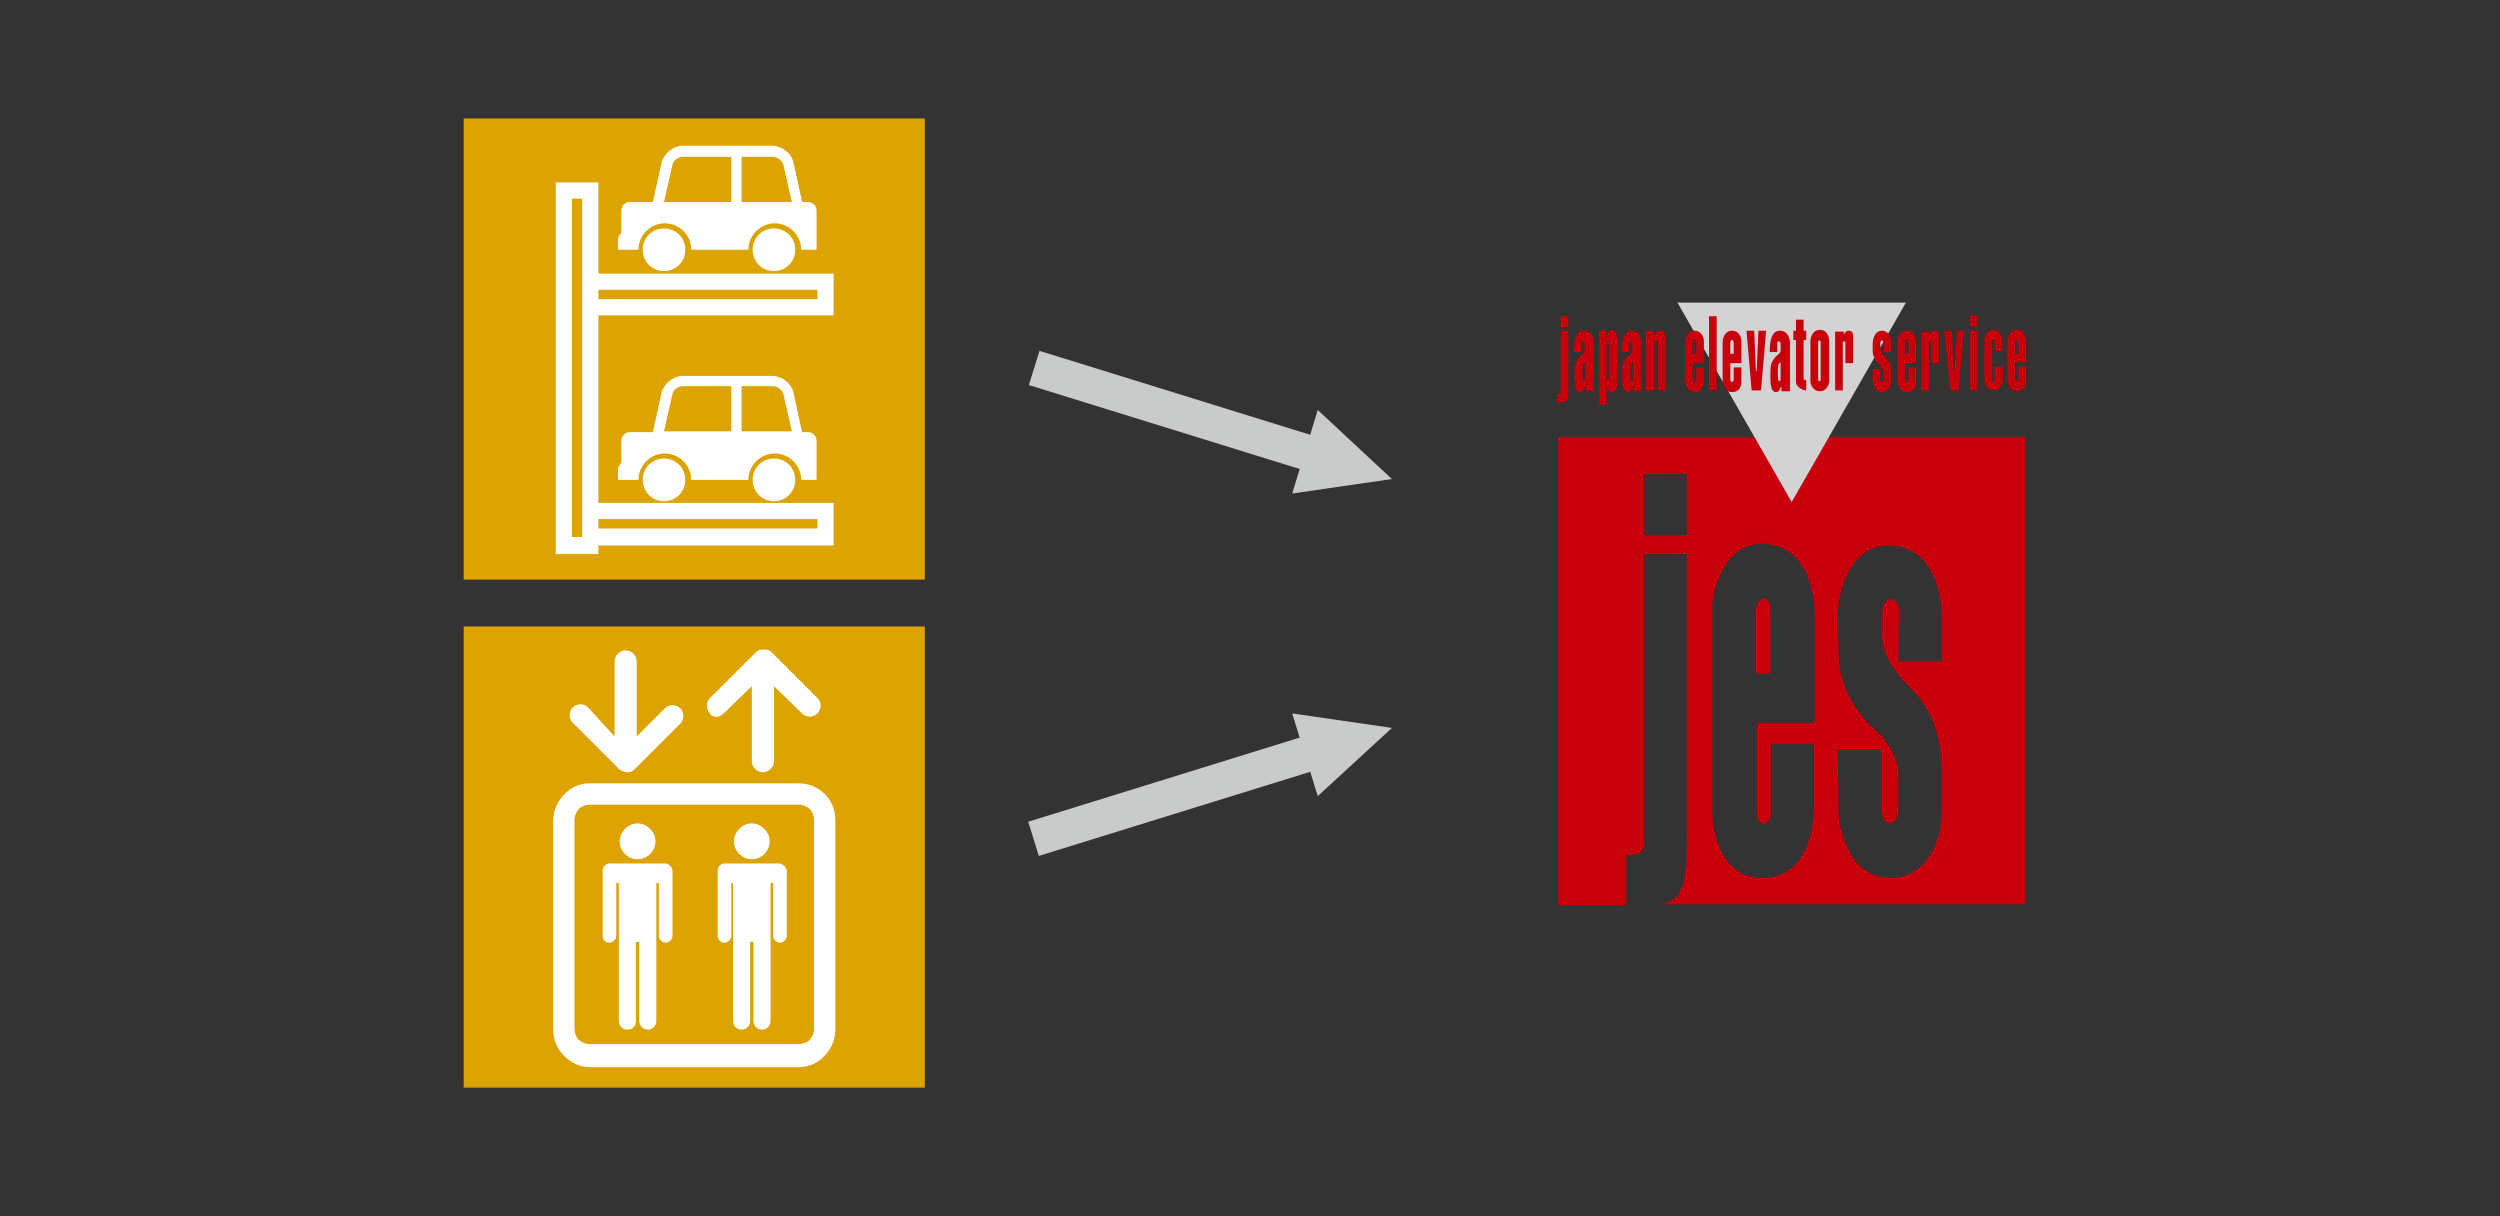 <?xml version="1.0" encoding="utf-8"?>
<!-- Generator: Adobe Illustrator 25.2.3, SVG Export Plug-In . SVG Version: 6.00 Build 0)  -->
<svg version="1.1" id="レイヤー_1" xmlns="http://www.w3.org/2000/svg" xmlns:xlink="http://www.w3.org/1999/xlink" x="0px"
	 y="0px" viewBox="0 0 293.3 142.7" style="enable-background:new 0 0 293.3 142.7;" xml:space="preserve">
<rect x="0" y="0" width="293.3" height="142.7" fill="#333333" stroke="none"/>
<style type="text/css">
	.st0{fill:#C9CACA;}
	.st1{fill:#C7000B;}
	.st2{fill:#D3D3D4;}
	.st3{fill:#DDA300;}
	.st4{fill:#FFFFFF;}
</style>
<rect x="136" y="30.8" transform="matrix(0.296 -0.955 0.955 0.296 51.038 165.938)" class="st0" width="4.2" height="35.2"/>
<polygon class="st0" points="163.3,56.2 151.6,57.9 154.6,48.1 "/>
<rect x="120.5" y="91.1" transform="matrix(0.955 -0.296 0.296 0.955 -21.413 45.073)" class="st0" width="35.2" height="4.2"/>
<polygon class="st0" points="163.3,85.4 151.6,83.7 154.6,93.4 "/>
<path class="st1" d="M182.8,51.3v54.9h8v-5.9c1.8,0,2.1-0.4,2.1-1.5V65h5v32.4c0,0,0.1,4.7-0.5,6.4c-0.4,1.3-1,2-2.6,2.3h42.8V51.3
	H182.8z M197.9,62.8h-5v-7.2h5V62.8z M212.9,72.3v12.5h-6.8v10.5c0,1.8,1.7,1.9,1.7-0.3v-7.7h5v7.5c0,0.8-0.1,8.2-6.1,8.2
	c-5.4,0-5.8-6.7-5.8-7.6V70.9c0-0.6,0.9-7.1,5.8-7.1C213,63.9,212.9,71.8,212.9,72.3 M227.8,77.6h-5.1c0,0,0.1-5.3,0.1-5.8
	c0-2-2-2.2-2,0.3c0,0.5,0,1.8,0,2.4c0,3.2,2.8,5.6,3.5,6.4c2.5,2.5,3.5,5.9,3.5,9.8v4.4c0,4-2,7.9-6,7.9c-5.2,0-6.1-6.5-6.1-7.7
	c0-0.8-0.1-7.3-0.1-7.3h5.1v6.6c0,3,2,2.1,2,0.7v-4.6c0-1.8-1.2-3.3-1.8-4.2c-0.8-0.9-5.2-3.9-5.2-10.1c0-0.6-0.1-3.6-0.1-4.4
	c0-1.2,0.8-8,6-8c5.7,0,6.2,7,6.2,8V77.6z"/>
<path class="st1" d="M206.9,70.2c-0.6,0-0.9,0.9-0.9,1.6V79h1.7v-7.2C207.8,71.3,207.6,70.2,206.9,70.2"/>
<polygon class="st2" points="223.6,35.5 196.8,35.5 210.2,58.9 "/>
<path class="st1" d="M233.9,41.2h1v-1c0-0.3,0-1.5-1.1-1.5c-0.8,0-1,1-1,1.2v4.5c0,1.1,0.7,1.4,1.1,1.4c1,0,1.1-1.3,1.1-1.5V43h-1
	v1.6c0,0.3-0.3,0.3-0.3,0V40c0-0.2,0.3-0.2,0.3,0V41.2z"/>
<rect x="231.1" y="37" class="st1" width="0.9" height="1.3"/>
<rect x="231.1" y="38.8" class="st1" width="0.9" height="7"/>
<path class="st1" d="M215.3,38.8v7h0.9v-5.6c0-0.2,0.3-0.2,0.3,0v2.4h0.9v-3.2c0-0.3-0.1-0.6-0.5-0.6c-0.4,0-0.6,0.4-0.5,0.4h-0.1
	v-0.3H215.3z"/>
<path class="st1" d="M225.4,38.8v7h0.9v-5.6c0-0.2,0.3-0.2,0.3,0v2.4h0.9v-3.2c0-0.3-0.1-0.6-0.5-0.6c-0.4,0-0.6,0.4-0.5,0.4h-0.1
	v-0.3H225.4z"/>
<path class="st1" d="M210.7,37.5v1.3h-0.3v1.1h0.3v4.9c0,0.6,0.8,1,1.2,1v-1.2c-0.1,0-0.3,0-0.3-0.2v-4.5h0.3v-1.1h-0.3v-1.3H210.7z
	"/>
<polygon class="st1" points="205.5,45.8 204.9,38.8 205.8,38.8 206,43.5 206.1,43.5 206.1,43.5 206.3,38.8 207.2,38.8 206.6,45.8 
	"/>
<polygon class="st1" points="228.8,45.8 228.1,38.8 229,38.8 229.2,43.5 229.3,43.5 229.3,43.5 229.6,38.8 230.4,38.8 229.8,45.8 
	"/>
<rect x="200.5" y="37.1" class="st1" width="0.9" height="8.7"/>
<path class="st1" d="M193.1,38.8v7h1v-5.5c0-0.4,0.4-0.4,0.4,0v5.5h0.9v-6.2c0-0.3-0.1-0.8-0.6-0.8c-0.3,0-0.6,0.2-0.6,0.5
	c-0.1,0-0.2,0-0.2,0v-0.5H193.1z"/>
<path class="st1" d="M183.1,38.8v7.3c0,0.1-0.2,0.1-0.4,0.1v1.1c0,0,1.3-0.1,1.3-0.6v-7.9H183.1z"/>
<rect x="183.1" y="37.1" class="st1" width="0.9" height="1.3"/>
<path class="st1" d="M185.8,38.8c1.1,0,1.2,1.2,1.2,1.5v5.6H186v-0.5h-0.1c-0.1,0.7-0.7,0.8-1,0.3c-0.3-0.5-0.2-2.7-0.1-3
	c0.1-0.3,0.4-0.8,0.7-1c0.5-0.5,0.4-0.3,0.4-1.4c0-0.3-0.4-0.4-0.4,0c0,0.2,0,1,0,1h-0.9C184.7,41,184.5,38.8,185.8,38.8
	 M185.7,42.9c0,0.1-0.1,1.8,0.1,1.8c0.2,0,0.2-0.1,0.2-0.2v-2C185.8,42.6,185.7,42.7,185.7,42.9"/>
<path class="st1" d="M191.4,38.8c1.1,0,1.2,1.2,1.2,1.5v5.6h-1v-0.5h-0.1c-0.1,0.7-0.7,0.8-1,0.3c-0.3-0.5-0.2-2.7-0.1-3
	c0.1-0.3,0.4-0.8,0.7-1c0.5-0.5,0.4-0.3,0.4-1.4c0-0.3-0.4-0.4-0.4,0c0,0.2,0,1,0,1h-0.9C190.3,41,190.2,38.8,191.4,38.8
	 M191.3,42.9c0,0.1-0.1,1.8,0.1,1.8c0.2,0,0.2-0.1,0.2-0.2v-2C191.4,42.6,191.3,42.7,191.3,42.9"/>
<path class="st1" d="M208.8,38.8c1.1,0,1.2,1.2,1.2,1.5v5.6h-1v-0.5h-0.1c-0.1,0.7-0.7,0.8-1,0.3c-0.3-0.5-0.2-2.7-0.1-3
	c0.1-0.3,0.4-0.8,0.7-1c0.5-0.5,0.4-0.3,0.4-1.4c0-0.3-0.4-0.4-0.4,0c0,0.2,0,1,0,1h-0.9C207.7,41,207.5,38.8,208.8,38.8
	 M208.6,42.9c0,0.1-0.1,1.8,0.1,1.8c0.2,0,0.2-0.1,0.2-0.2v-2C208.7,42.6,208.7,42.7,208.6,42.9"/>
<path class="st1" d="M188.4,38.8v0.6h0.1c0-0.1,0.2-0.7,0.6-0.7c0.6,0,0.6,0.8,0.7,1v5.1c0,0.2-0.1,1.2-0.6,1.2
	c-0.4,0-0.6-0.3-0.6-0.6h-0.1v2.1h-0.9v-8.7H188.4z M188.5,40.3v4c0,0.4,0.3,0.4,0.3,0.2v-4.1C188.8,39.9,188.5,40,188.5,40.3"/>
<path class="st1" d="M223.5,42.6v1.9c0,0.4,0.4,0.4,0.4,0v-1.4h0.9v1.7c0,0.3-0.1,1.2-1.1,1.2c-1,0-1.1-1.2-1.1-1.5v-4.4
	c0-0.3,0.2-1.3,1.1-1.3c0.9,0,1.1,0.9,1.1,1.2v2.6H223.5z M223.5,41.5h0.4v-1.3c0-0.4-0.4-0.4-0.4,0V41.5z"/>
<path class="st1" d="M236.4,42.5v1.9c0,0.4,0.4,0.4,0.4,0V43h0.9v1.7c0,0.3-0.1,1.2-1.1,1.2c-1,0-1.1-1.2-1.1-1.5V40
	c0-0.3,0.2-1.3,1.1-1.3c0.9,0,1.1,0.9,1.1,1.2v2.6H236.4z M236.4,41.5h0.4v-1.3c0-0.4-0.4-0.3-0.4,0V41.5z"/>
<path class="st1" d="M203,42.6v1.9c0,0.4,0.4,0.4,0.4,0v-1.4h0.9v1.7c0,0.3-0.1,1.2-1.1,1.2c-1,0-1.1-1.2-1.1-1.5v-4.4
	c0-0.3,0.2-1.3,1.1-1.3c0.9,0,1.1,0.9,1.1,1.2v2.6H203z M203,41.5h0.4v-1.3c0-0.4-0.4-0.4-0.4,0V41.5z"/>
<path class="st1" d="M198.6,42.6v1.9c0,0.4,0.4,0.4,0.4,0v-1.4h0.9v1.7c0,0.3-0.1,1.2-1.1,1.2c-1,0-1.1-1.2-1.1-1.5v-4.4
	c0-0.3,0.2-1.3,1.1-1.3c0.9,0,1.1,0.9,1.1,1.2v2.6H198.6z M198.6,41.5h0.4v-1.3c0-0.4-0.4-0.4-0.4,0V41.5z"/>
<path class="st1" d="M213.5,38.7c1,0,1.1,1.1,1.1,1.3v4.7c0,0.4-0.3,1.2-1.1,1.2c-0.8,0-1.1-0.8-1.1-1.2V40
	C212.4,39.7,212.6,38.7,213.5,38.7 M213.3,40.1v4.4c0,0.3,0.3,0.3,0.3,0v-4.3C213.7,39.9,213.3,39.9,213.3,40.1"/>
<path class="st1" d="M221,41.3h0.9v-1c0-0.2-0.1-1.5-1.1-1.5c-1,0-1.1,1.3-1.1,1.5c0,0.1,0,0.7,0,0.8c0,1.1,0.8,1.7,1,1.9
	c0.1,0.2,0.3,0.5,0.3,0.8v0.8c0,0.3-0.4,0.4-0.4-0.1v-1.2h-0.9c0,0,0,1.2,0,1.3c0,0.2,0.2,1.4,1.1,1.4c0.7,0,1.1-0.7,1.1-1.5v-0.8
	c0-0.7-0.2-1.3-0.7-1.8c-0.1-0.2-0.6-0.6-0.6-1.2c0-0.1,0-0.4,0-0.4c0-0.5,0.4-0.4,0.4-0.1C221.1,40.3,221,41.3,221,41.3"/>
<rect x="54.4" y="13.9" class="st3" width="54.1" height="54.1"/>
<path class="st4" d="M70.2,21.4h-5v43.6h5v-1h27.6V59H70.2V37h27.6v-4.9H70.2V21.4z M95.9,62H70.2v-1.1h25.7V62z M68.3,59v4h-1.2
	V23.3h1.2v8.8V37V59z M95.9,35.1H70.2V34h25.7V35.1z"/>
<path class="st4" d="M95.8,29.3v-4.6c0-0.6-0.5-1-1-1h-0.7l-1-4.6c-0.2-1.1-1.4-2-2.5-2H80.1c-1.1,0-2.2,0.9-2.5,2l-1,4.6h-2.7
	c-0.6,0-1,0.5-1,1v2.6c-0.2,0.2-0.4,0.5-0.4,0.8v1.2h2.4v0c0-1.7,1.4-3.1,3.1-3.1c1.7,0,3.1,1.4,3.1,3.1v0h6.7v0
	c0-1.7,1.4-3.1,3.1-3.1c1.7,0,3.1,1.4,3.1,3.1v0H95.8z M85.7,23.7h-7.8l1-4.4c0.1-0.5,0.7-0.9,1.2-0.9h5.7V23.7z M87,23.7v-5.3h3.7
	c0.5,0,1.1,0.5,1.2,0.9l1,4.4H87z"/>
<path class="st4" d="M77.9,26.8c-1.4,0-2.5,1.1-2.5,2.5c0,1.4,1.1,2.5,2.5,2.5c1.4,0,2.5-1.1,2.5-2.5C80.4,27.9,79.3,26.8,77.9,26.8
	"/>
<path class="st4" d="M90.8,26.8c-1.4,0-2.5,1.1-2.5,2.5c0,1.4,1.1,2.5,2.5,2.5c1.4,0,2.5-1.1,2.5-2.5C93.3,27.9,92.2,26.8,90.8,26.8
	"/>
<path class="st4" d="M95.8,56.3v-4.6c0-0.6-0.5-1-1-1h-0.7l-1-4.6c-0.2-1.1-1.4-2-2.5-2H80.1c-1.1,0-2.2,0.9-2.5,2l-1,4.6h-2.7
	c-0.6,0-1,0.5-1,1v2.6c-0.2,0.2-0.4,0.5-0.4,0.8v1.2h2.4v0c0-1.7,1.4-3.1,3.1-3.1c1.7,0,3.1,1.4,3.1,3.1v0h6.7v0
	c0-1.7,1.4-3.1,3.1-3.1c1.7,0,3.1,1.4,3.1,3.1v0H95.8z M85.7,50.6h-7.8l1-4.4c0.1-0.5,0.7-0.9,1.2-0.9h5.7V50.6z M87,50.6v-5.3h3.7
	c0.5,0,1.1,0.5,1.2,0.9l1,4.4H87z"/>
<path class="st4" d="M77.9,53.8c-1.4,0-2.5,1.1-2.5,2.5c0,1.4,1.1,2.5,2.5,2.5c1.4,0,2.5-1.1,2.5-2.5C80.4,54.9,79.3,53.8,77.9,53.8
	"/>
<path class="st4" d="M90.8,53.8c-1.4,0-2.5,1.1-2.5,2.5c0,1.4,1.1,2.5,2.5,2.5c1.4,0,2.5-1.1,2.5-2.5C93.3,54.9,92.2,53.8,90.8,53.8
	"/>
<rect x="54.4" y="73.5" class="st3" width="54.1" height="54.1"/>
<path class="st4" d="M96.8,93.2c-0.8-0.8-1.9-1.3-3.1-1.3H69.2c-1.2,0-2.3,0.5-3,1.3c-0.8,0.8-1.3,1.9-1.3,3.1v24.5
	c0,1.2,0.5,2.3,1.3,3.1c0.8,0.8,1.9,1.3,3,1.3h24.5c1.2,0,2.3-0.5,3-1.3c0.8-0.8,1.3-1.9,1.3-3.1V96.2C98,95.1,97.6,94,96.8,93.2
	 M95.5,120.7c0,0.5-0.2,0.9-0.5,1.3c-0.3,0.3-0.8,0.5-1.3,0.5H69.2c-0.5,0-0.9-0.2-1.3-0.5c-0.3-0.3-0.5-0.8-0.5-1.3V96.2
	c0-0.5,0.2-0.9,0.5-1.3c0.3-0.3,0.8-0.5,1.3-0.5h24.5c0.5,0,0.9,0.2,1.3,0.5c0.3,0.3,0.5,0.8,0.5,1.3V120.7z M74.8,100.8
	c1.2,0,2.1-1,2.1-2.1s-1-2.1-2.1-2.1s-2.1,1-2.1,2.1S73.6,100.8,74.8,100.8 M78,101.3L78,101.3h-6.5c-0.4,0-0.8,0.4-0.8,0.8v7.7
	c0,0.4,0.3,0.8,0.8,0.8c0.4,0,0.8-0.4,0.8-0.8v-6.2h0.3v16.2c0,0.5,0.4,1,1,1s1-0.4,1-1v-9.3H75v9.3c0,0.5,0.4,1,1,1
	c0.5,0,1-0.4,1-1v-9.3v-6.9h0.3v6.2c0,0.4,0.4,0.8,0.8,0.8c0.4,0,0.8-0.4,0.8-0.8v-7.7C78.8,101.7,78.5,101.3,78,101.3 M88.2,100.8
	c1.2,0,2.1-1,2.1-2.1s-1-2.1-2.1-2.1s-2.1,1-2.1,2.1S87,100.8,88.2,100.8 M91.4,101.3L91.4,101.3H85c-0.4,0-0.8,0.4-0.8,0.8v7.7
	c0,0.4,0.3,0.8,0.8,0.8c0.4,0,0.8-0.4,0.8-0.8v-6.2H86v16.2c0,0.5,0.4,1,1,1c0.5,0,1-0.4,1-1v-9.3h0.4v9.3c0,0.5,0.4,1,1,1
	c0.5,0,1-0.4,1-1v-16.2h0.3v6.2c0,0.4,0.4,0.8,0.8,0.8c0.4,0,0.8-0.4,0.8-0.8v-7.7C92.2,101.7,91.8,101.3,91.4,101.3 M84,84.1
	c0.3,0,0.6-0.1,0.9-0.4l3.3-3.2v8.8c0,0.7,0.6,1.3,1.3,1.3s1.3-0.6,1.3-1.3v-8.8l3.3,3.2c0.5,0.5,1.3,0.5,1.8,0
	c0.5-0.5,0.5-1.3,0-1.8l-5.4-5.4c0,0,0,0,0,0c0,0,0,0,0,0c0,0,0,0,0,0c-0.2-0.2-0.5-0.3-0.8-0.3h-0.1h-0.1c-0.3,0-0.6,0.1-0.8,0.3v0
	c0,0,0,0,0,0c0,0,0,0,0,0l-5.4,5.4c-0.5,0.5-0.5,1.3,0,1.8C83.4,83.9,83.7,84.1,84,84.1 M72.6,90.2c0.2,0.2,0.5,0.3,0.8,0.4h0.1h0.1
	c0.3,0,0.6-0.1,0.8-0.3c0,0,0,0,0,0c0,0,0,0,0,0l5.4-5.4c0.5-0.5,0.5-1.3,0-1.8c-0.5-0.5-1.3-0.5-1.8,0l-3.3,3.3v-8.8
	c0-0.7-0.6-1.3-1.3-1.3c-0.7,0-1.3,0.6-1.3,1.3v8.8L69,83c-0.5-0.5-1.3-0.5-1.8,0c-0.5,0.5-0.5,1.3,0,1.8L72.6,90.2z"/>
<g>
</g>
<g>
</g>
<g>
</g>
<g>
</g>
<g>
</g>
<g>
</g>
</svg>
